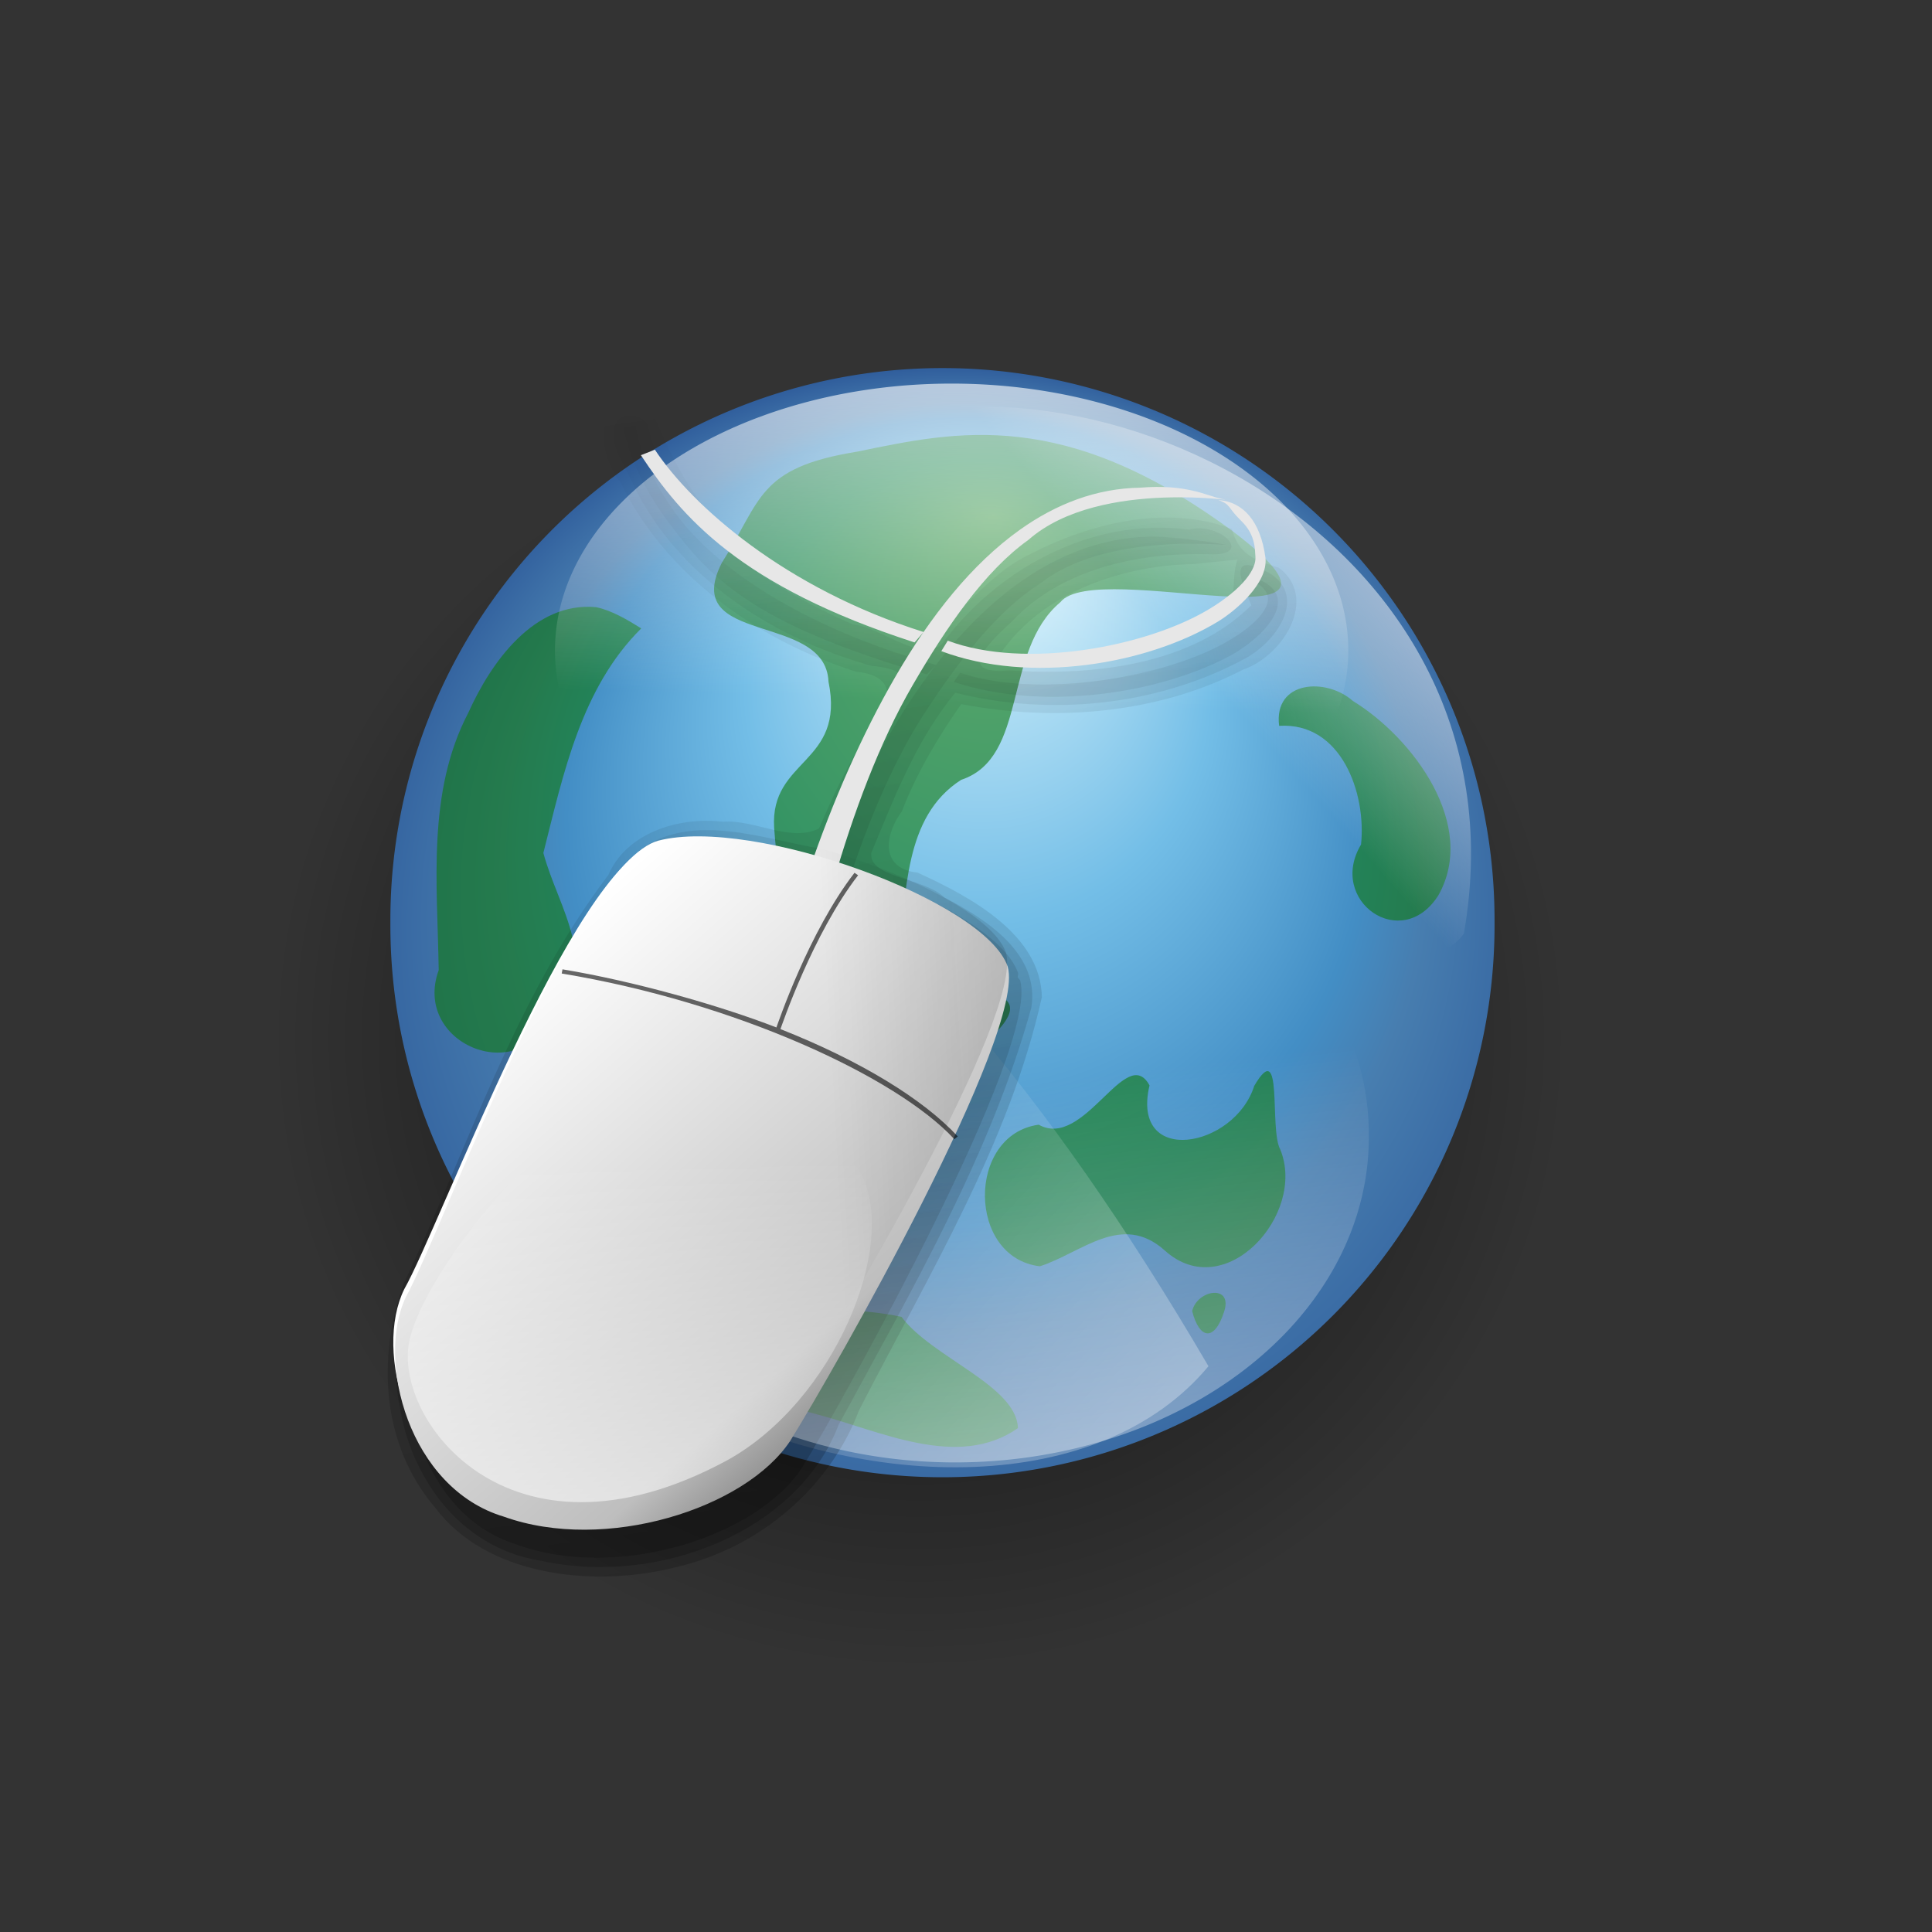<?xml version="1.0"?><svg width="170.667" height="170.667" xmlns="http://www.w3.org/2000/svg" xmlns:xlink="http://www.w3.org/1999/xlink">
 <rect width="100%" height="100%" fill="#333333" stroke="none"/>
 <defs>
  <linearGradient id="linearGradient1400">
   <stop stop-color="#000000" stop-opacity="0.678" offset="0" id="stop1401"/>
   <stop stop-color="#000000" stop-opacity="0.329" offset="0.57" id="stop1403"/>
   <stop stop-color="#000000" stop-opacity="0" offset="1" id="stop1402"/>
  </linearGradient>
  <linearGradient id="linearGradient865">
   <stop stop-color="#ffffff" offset="0" id="stop866"/>
   <stop stop-color="#ffffff" stop-opacity="0" offset="1" id="stop868"/>
  </linearGradient>
  <linearGradient id="linearGradient899">
   <stop stop-color="#ffffff" stop-opacity="0" offset="0" id="stop900"/>
   <stop stop-color="#ffffff" offset="1" id="stop901"/>
  </linearGradient>
  <linearGradient y2="1.393" y1="0.162" xlink:href="#linearGradient899" x2="0.337" x1="0.328" id="linearGradient848"/>
  <linearGradient id="linearGradient883">
   <stop stop-color="#1f1f1f" stop-opacity="0.554" offset="0" id="stop884"/>
   <stop stop-color="#000000" stop-opacity="0" offset="1" id="stop885"/>
  </linearGradient>
  <linearGradient y2="0.413" y1="0.341" xlink:href="#linearGradient883" x2="0.704" x1="1.887" id="linearGradient850"/>
  <linearGradient id="linearGradient839">
   <stop stop-color="#4f4f4f" offset="0" id="stop840"/>
   <stop stop-color="#bebebe" offset="0.274" id="stop843"/>
   <stop stop-color="#fff" offset="1" id="stop841"/>
  </linearGradient>
  <linearGradient y2="0.092" y1="0.831" xlink:href="#linearGradient839" x2="0.359" x1="0.938" id="linearGradient849"/>
  <linearGradient y2="-0.07" y1="4.016" xlink:href="#linearGradient1400" x2="0.528" x1="0.989" id="linearGradient842"/>
  <linearGradient y2="-0.08" y1="4.08" xlink:href="#linearGradient1400" x2="0.528" x1="0.997" id="linearGradient860" gradientTransform="scale(1.002, 0.998)"/>
  <linearGradient y2="-0.091" y1="4.15" xlink:href="#linearGradient1400" x2="0.528" x1="1.006" id="linearGradient882" gradientTransform="scale(1.004, 0.996)"/>
  <linearGradient y2="0.43" y1="2.008" xlink:href="#linearGradient865" x2="0.521" x1="0.764" id="linearGradient1011"/>
  <linearGradient y2="0.59" y1="-0.351" xlink:href="#linearGradient865" x2="0.378" x1="0.422" id="linearGradient1010"/>
  <linearGradient y2="0.276" y1="-0.06" xlink:href="#linearGradient865" x2="0.359" x1="0.729" id="linearGradient864"/>
  <linearGradient y2="0.547" y1="1.664" xlink:href="#linearGradient865" x2="0.49" x1="1.646" id="linearGradient870"/>
  <linearGradient id="linearGradient853">
   <stop stop-color="#e3f9ff" offset="0" id="stop854"/>
   <stop stop-color="#73bee7" offset="0.362" id="stop867"/>
   <stop stop-color="#438ec5" offset="0.625" id="stop856"/>
   <stop stop-color="#477daf" offset="0.726" id="stop1185"/>
   <stop stop-color="#2b5798" offset="1" id="stop855"/>
  </linearGradient>
  <radialGradient xlink:href="#linearGradient853" r="0.581" id="radialGradient852" fy="0.13" fx="0.546" cy="0.57" cx="0.507"/>
  <radialGradient xlink:href="#linearGradient1400" r="0.5" id="radialGradient858" fy="0.5" fx="0.5" cy="0.5" cx="0.5"/>
 </defs>
 <g>
  <title>Layer 1</title>
  <g id="g1251">
   <path fill="url(#radialGradient858)" fill-rule="evenodd" stroke-width="1pt" id="path1399" d="m138.637,91.683a57.392,55.973 0 1 0 -114.783,0a57.392,55.973 0 1 0 114.783,0z"/>
   <path fill="url(#radialGradient852)" fill-rule="evenodd" stroke-width="1pt" id="path825" d="m132.024,81.505a48.77,48.77 0 1 0 -97.539,0a48.77,48.77 0 1 0 97.539,0z"/>
   <path fill="#0e7a0c" fill-opacity="0.594" fill-rule="evenodd" stroke-width="1pt" id="path846" d="m91.864,111.859c-6.428,-0.747 -6.492,-11.627 -0.106,-12.507c4.013,2.258 7.74,-7.27 9.787,-3.469c-1.691,7.202 7.497,5.571 9.251,0.039c2.609,-4.464 1.302,3.856 2.302,5.626c2.335,5.735 -4.893,13.749 -10.222,8.9c-3.811,-3.386 -7.308,0.214 -11.013,1.411zm13.447,3.961c0.644,2.49 1.955,2.714 2.811,0.089c0.856,-2.487 -2.359,-2.026 -2.811,-0.089l0,0zm-48.666,-60.31c-5.31,5.262 -6.88,12.858 -8.646,19.837c1.312,4.925 5.269,9.943 0.711,14.442c-2.914,6.332 -12.293,2.348 -9.956,-4.092c-0.118,-7.629 -1.052,-15.709 2.614,-22.732c2.008,-4.466 5.809,-9.841 11.298,-9.33c1.448,0.322 2.734,1.103 3.98,1.875zm11.74,17.609c-0.377,-6.121 6.308,-5.597 4.801,-12.909c-0.257,-6.205 -13.204,-3.113 -9.412,-10.515c3.53,-5.532 3.109,-8.371 11.946,-9.799c8.837,-1.819 18.291,-3.946 33.154,7.017c14.472,10.962 -12.036,2.269 -15.215,6.292c-5.104,4.3 -2.803,13.711 -8.757,15.686c-5.146,3.298 -4.736,10.118 -5.595,15.463c1.024,4.38 14.577,1.27 8.24,7.279c-6.444,1.635 -10.764,-4.853 -15.245,-8.275c-2.27,-2.146 -3.539,-4.509 -3.916,-10.239zm44.61,-9c5.473,-0.351 7.718,5.929 7.236,10.486c-2.982,4.972 3.581,9.602 6.825,4.493c3.497,-6.177 -2.207,-13.908 -7.548,-17.179c-2.362,-2.092 -7.015,-1.807 -6.513,2.2zm-54.002,52.436c6.875,-0.104 13.814,-1.665 20.646,-0.229c2.665,3.582 10.182,6.087 10.282,9.831c-5.306,3.71 -12.197,0.226 -17.739,-1.212c-4.4,-1.334 -10.652,-0.408 -12.926,-5.355c-0.32,-0.969 -0.487,-2.023 -0.263,-3.035z"/>
   <path fill="url(#linearGradient870)" fill-rule="evenodd" stroke-width="1pt" id="path869" d="m106.752,120.689c-19.043,22.869 -82.387,-0.294 -67.709,-45.604c12.42,-15.771 38.537,-4.28 67.709,45.604z"/>
   <path fill="url(#linearGradient864)" fill-rule="evenodd" stroke-width="1pt" id="path863" d="m70.902,39.991c21.348,-13.01 64.779,6.236 58.411,42.486c-8.621,11.495 -24.233,-47.281 -58.411,-42.486z"/>
   <path fill="url(#linearGradient1010)" fill-rule="evenodd" stroke-width="1pt" id="path868" d="m119.104,57.447a35.039,23.561 0 1 0 -70.078,0a35.039,23.561 0 1 0 70.078,0z"/>
   <g transform="matrix(1, 0, 0, 0.89, 229.75, -225.205)" id="g1705">
    <path fill="url(#linearGradient882)" fill-rule="evenodd" stroke-width="7.125" id="path1092" d="m-173.563,295.289l-1.125,0.062c0,0 0.385,4.095 3.969,9.5c3.584,5.405 7.348,10.117 22.844,15.125l0.812,-0.938c-12.188,-3.837 -19.566,-9.853 -22.875,-14.844c-3.309,-4.991 -3.625,-8.906 -3.625,-8.906zm45.594,11c-3.851,0.058 -7.405,1.447 -10.594,3.719c-4.251,3.029 -7.87,7.601 -10.938,12.875c-2.791,4.798 -5.101,10.22 -7.031,15.594c-5.352,-1.777 -10.736,-2.662 -14.125,-1.656c-7.382,2.325 -19.157,39.862 -22.312,46.406c-1.088,2.607 -1.204,6.266 -0.469,9.906c0.948,5.647 4.057,11.394 9.281,13.188c8.956,3.706 21.362,-0.793 25.312,-7.688c3.9,-7.216 20.86,-41.498 19.219,-48.25c-0.033,-0.114 -0.175,-0.229 -0.219,-0.344c-0.016,-0.102 0.054,-0.314 0.031,-0.406c-1.059,-3.618 -7.545,-7.726 -14.594,-10.406c1.687,-5.499 3.766,-10.993 6.406,-15.531c2.963,-5.094 6.326,-10.03 10.188,-12.781c6.389,-5.623 18.672,-3.37 16,-3.875c-1.344,-0.29 -4.872,-0.769 -6.156,-0.75zm8.688,4.062c-0.146,0.005 -0.134,0.086 0.125,0.25c1.036,0.655 1.353,1.221 1.406,1.75c0.054,0.529 -0.189,1.23 -0.875,2.062c-0.686,0.832 -1.793,1.75 -3.188,2.594c-5.576,3.373 -16.302,5.371 -23.125,2.812l-0.562,0.906c7.881,2.955 18.208,1.155 24.406,-2.594c1.55,-0.937 4.47,-3.392 4.219,-5.656c-0.189,-1.44 -1.969,-2.141 -2.406,-2.125z"/>
    <path fill="url(#linearGradient860)" fill-rule="evenodd" stroke-width="7.125" id="path1697" d="m-174.836,294.358c-1.937,1.785 0.369,4.883 1.106,6.969c3.848,8.787 11.971,14.997 20.993,17.802c4.954,0.467 2.799,3.471 0.906,6.381c-2.297,3.674 -3.575,7.839 -5.318,11.786c-5.154,-0.973 -11.438,-3.707 -16.062,0.094c-7.884,9.812 -11.291,22.166 -16.153,33.595c-2.361,6.939 -6.591,13.951 -5.091,21.502c0.902,6.847 5.123,14.13 12.43,15.455c10.487,2.605 22.796,-2.939 26.358,-13.49c6.49,-13.417 13.427,-26.847 17.018,-41.374c0.77,-5.224 -3.702,-8.653 -7.697,-10.971c-1.731,-1.928 -6.654,-1.93 -6.442,-4.396c2.037,-5.496 3.933,-11.128 7.42,-15.914c8.473,2.392 17.918,1.245 25.448,-3.301c2.814,-1.603 5.767,-6.169 2.302,-8.574c-3.751,-2.243 -2.524,0.729 -1.594,3.188c-5.227,5.891 -13.929,7.051 -21.385,6.471c-5.002,0.478 -1.523,-3.012 0.322,-4.953c4.226,-5.021 10.873,-6.758 17.219,-6.581c4.303,0.263 1.049,-3.287 -1.673,-2.439c-8.827,-1.304 -17.153,4.199 -21.822,11.372c-1.945,1.844 -5.331,-1.673 -7.849,-1.964c-8.171,-4.003 -16.424,-10.303 -18.094,-19.812c-0.538,-0.91 -1.368,-1.13 -2.344,-0.844z"/>
    <path fill="url(#linearGradient842)" fill-rule="evenodd" stroke-width="7.125" id="path1702" d="m-173.617,293.327c-4.118,0.039 -2.988,5.349 -1.313,7.601c3.848,8.925 11.758,15.544 20.81,18.783c3.78,0.413 3.133,3.318 1.296,5.633c-1.878,3.17 -3.27,6.506 -4.574,9.921c-2.517,1.43 -5.653,-0.909 -8.494,-0.664c-4.066,-0.526 -8.548,1.193 -10.113,5.272c-8.339,12.39 -12.342,27.003 -18.112,40.643c-2.314,7.305 -1.944,15.905 2.796,22.153c4.496,6.734 13.772,7.989 21.087,5.975c7.736,-1.956 13.848,-8.111 16.363,-15.616c6.098,-13.352 13.308,-26.558 16.155,-41.024c-0.102,-6.119 -6.116,-9.869 -10.977,-12.352c-3.467,-0.438 -2.817,-3.946 -1.384,-6.088c1.296,-3.773 3.136,-7.263 5.241,-10.642c8.37,1.828 17.432,0.924 24.898,-3.419c3.658,-1.437 6.655,-7.182 3.146,-10.118c-2.352,-0.819 -3.519,-1.38 -4.137,-3.838c-5.79,-2.491 -12.602,-0.544 -17.817,2.495c-3.663,1.938 -5.811,5.702 -8.933,8.13c-6.326,-1.091 -11.896,-5.148 -16.718,-9.194c-3.783,-3.369 -5.855,-8.017 -7.544,-12.633c-0.295,-0.512 -1.129,-1.022 -1.675,-1.017zm53.188,15.25c-0.782,2.289 0.527,5.352 -2.729,6.204c-5.285,3.765 -12.207,4.124 -18.49,3.608c3.426,-6.143 10.485,-9.213 17.317,-9.359c1.301,-0.148 2.6,-0.318 3.901,-0.454z"/>
   </g>
   <path fill="#ffffff" fill-rule="evenodd" stroke-width="1pt" id="path991" d="m58.005,74.473c8.345,-2.105 28.896,5.195 30.858,10.889c1.641,5.736 -15.314,34.843 -19.214,40.973c-3.951,5.858 -16.344,9.696 -25.3,6.547c-8.36,-2.438 -11.34,-13.5 -8.639,-18.999c3.156,-5.56 14.913,-37.434 22.295,-39.409z"/>
   <path fill="url(#linearGradient1011)" fill-rule="evenodd" stroke-width="1pt" id="path884" d="m120.916,100.339a36.55,28.696 0 1 0 -73.099,0a36.55,28.696 0 1 0 73.099,0z"/>
   <path fill="#e7e7e7" fill-rule="evenodd" stroke-width="7.125" id="path852" d="m56.615,40.212c3.584,5.405 8.678,11.529 24.174,16.537l0.799,-0.92c-12.188,-3.837 -20.429,-11.114 -23.738,-16.105l-1.236,0.487zm44.089,2.869c-3.851,0.058 -7.414,1.439 -10.603,3.711c-4.251,3.029 -7.874,7.604 -10.942,12.877c-6.136,10.547 -10.335,24.064 -11.965,33.61l2.599,1.599c1.587,-9.293 4.926,-24.204 10.852,-34.391c2.963,-5.094 6.343,-10.047 10.204,-12.797c6.389,-5.623 19.704,-3.125 17.032,-3.63c-1.344,-0.29 -3.087,-1.319 -7.177,-0.979zm6.924,1.093c1.137,0.406 0.745,0.602 2.034,1.853c1.289,1.251 1.182,2.59 1.236,3.119c0.054,0.529 -0.182,1.223 -0.868,2.055c-0.686,0.832 -1.788,1.74 -3.182,2.583c-5.576,3.373 -16.303,5.369 -23.125,2.811l-0.57,0.926c7.881,2.955 18.216,1.15 24.414,-2.599c1.55,-0.937 4.471,-3.392 4.219,-5.656c-0.429,-3.204 -1.957,-4.947 -4.158,-5.091z"/>
   <path fill="url(#linearGradient849)" fill-rule="evenodd" stroke-width="1pt" id="path829" d="m58.161,74.26c8.345,-2.152 28.896,5.311 30.858,11.132c1.641,5.865 -15.314,35.622 -19.214,41.89c-3.951,5.989 -16.344,9.913 -25.3,6.694c-8.36,-2.493 -11.34,-13.802 -8.639,-19.425c3.156,-5.684 14.913,-38.272 22.295,-40.292z"/>
   <path fill="url(#linearGradient850)" fill-rule="evenodd" stroke-width="1pt" id="path886" d="m57.997,73.537c8.345,-2.047 28.896,5.054 30.858,10.593c1.641,5.581 -15.314,33.896 -19.214,39.861c-3.951,5.699 -16.344,9.432 -25.3,6.369c-8.36,-2.372 -11.34,-13.134 -8.639,-18.483c3.156,-5.409 14.913,-36.417 22.295,-38.339z"/>
   <path fill-opacity="0.586" fill-rule="evenodd" stroke-width="1pt" id="path897" d="m75.484,77.1c-4.04,5.232 -6.763,13.305 -6.898,13.662c-5.028,-1.954 -12.619,-4.097 -18.897,-5.134l-0.069,0.369c15.275,2.523 29.591,9.127 34.685,14.636l0.302,-0.243c-3.026,-3.273 -8.576,-6.685 -15.664,-9.483c0.122,-0.321 2.853,-8.401 6.86,-13.59l-0.319,-0.217z"/>
   <path fill="url(#linearGradient848)" fill-rule="evenodd" stroke-width="1pt" id="path898" d="m57.396,97.564c-6.411,-2.087 -19.451,13.792 -21.16,20.576c-1.864,6.804 8.535,21.37 27.979,10.869c9.489,-5.222 15.174,-19.044 11.843,-25.332c-3.331,-6.288 -15.677,-5.042 -18.663,-6.113z"/>
  </g>
 </g>
</svg>